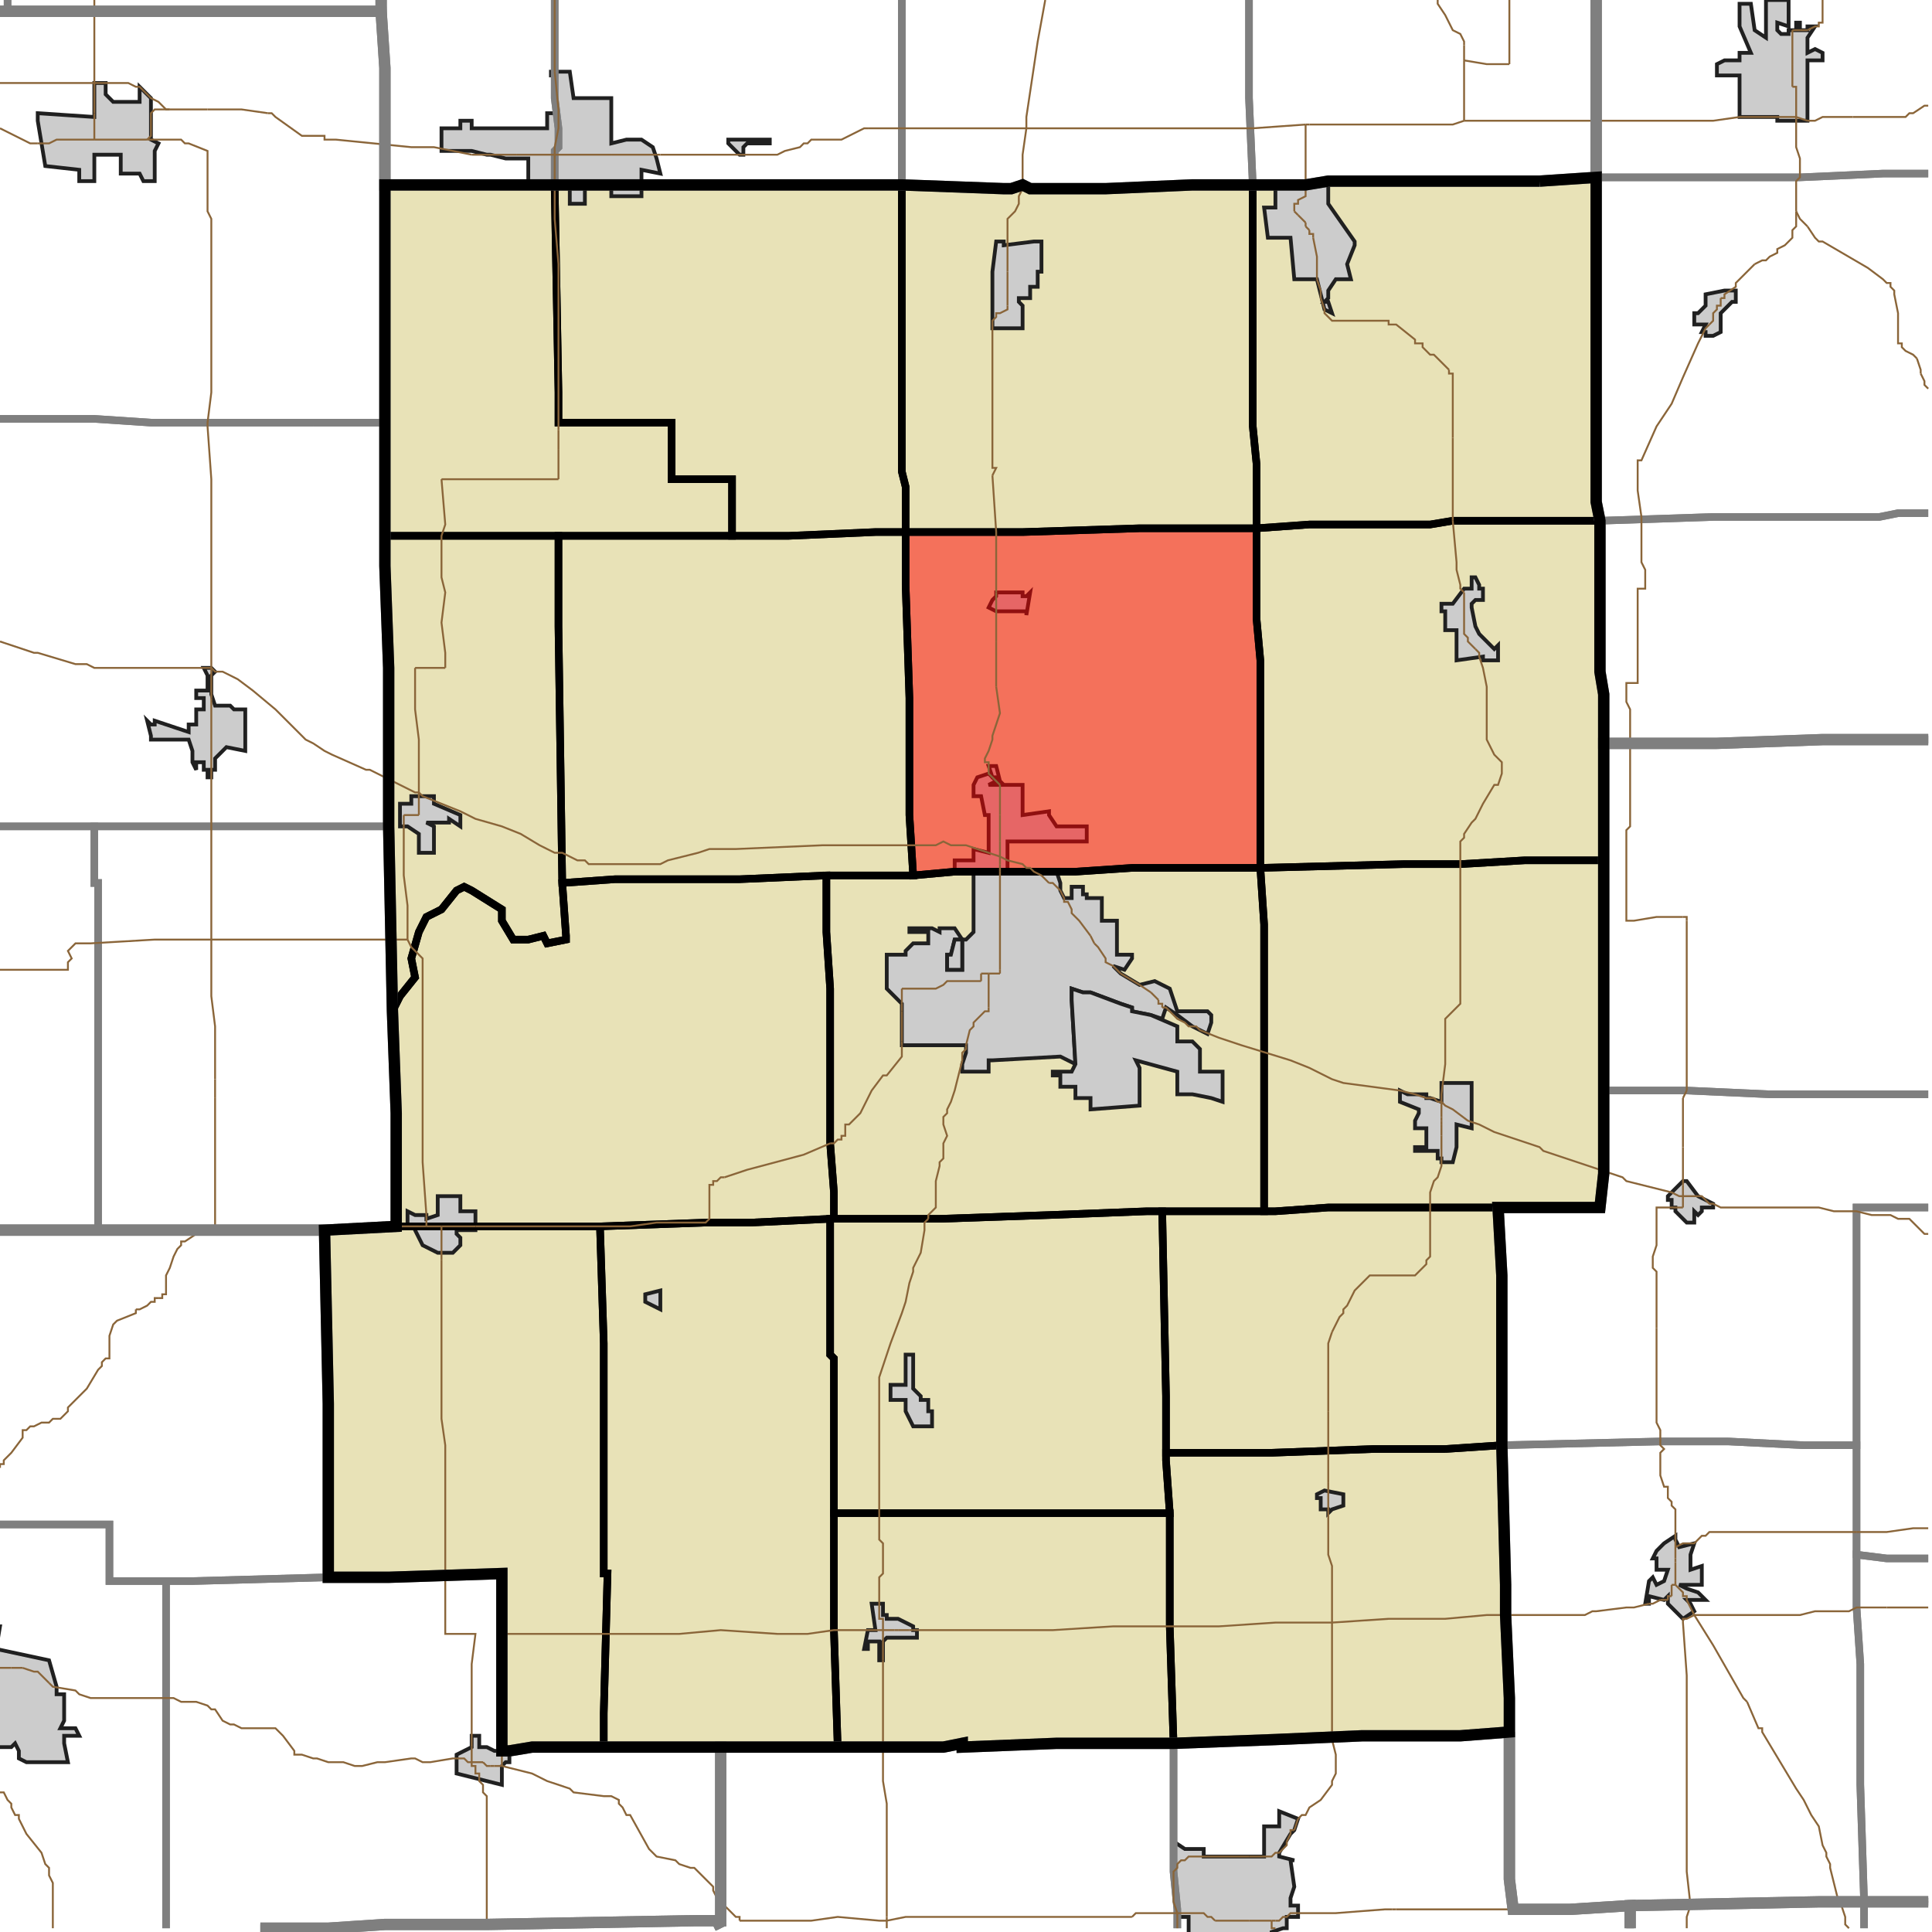 <?xml version="1.0" encoding="UTF-8"?>
<svg version="1.1" width="512" height="512" xmlns="http://www.w3.org/2000/svg" xmlns:xlink="http://www.w3.org/1999/xlink">

<!-- START LAYER target_county -->

<!-- START LAYER target_county_townships -->
<path fill="#e8e2b7" d="M 408 48 L 423 47 L 423 133 L 424 138 L 385 138 L 379 139 L 347 139 L 333 140 L 333 123 L 332 113 L 332 49 L 346 49 L 352 48 L 408 48 z"/>
<path fill="#e8e2b7" d="M 102 49 L 147 49 L 147 50 L 148 104 L 148 112 L 178 112 L 178 127 L 194 127 L 194 142 L 102 142 L 102 49 z"/>
<path fill="#e8e2b7" d="M 214 49 L 239 49 L 239 125 L 240 129 L 240 141 L 232 141 L 209 142 L 194 142 L 194 127 L 178 127 L 178 112 L 148 112 L 148 104 L 147 50 L 147 49 L 214 49 z"/>
<path fill="#e8e2b7" d="M 271 49 L 273 50 L 293 50 L 316 49 L 332 49 L 332 113 L 333 123 L 333 140 L 302 140 L 271 141 L 240 141 L 240 129 L 239 125 L 239 49 L 266 50 L 268 50 L 271 49 z"/>
<path fill="#e8e2b7" d="M 391 138 L 424 138 L 424 178 L 425 184 L 425 228 L 404 228 L 387 229 L 372 229 L 334 230 L 334 175 L 333 164 L 333 140 L 347 139 L 379 139 L 385 138 L 391 138 z"/>
<path fill="#e8e2b7" d="M 333 140 L 333 164 L 334 175 L 334 230 L 300 230 L 285 231 L 253 231 L 242 232 L 241 216 L 241 185 L 240 155 L 240 141 L 271 141 L 302 140 L 333 140 z"/>
<path fill="#e8e2b7" d="M 240 141 L 240 155 L 241 185 L 241 216 L 242 232 L 219 232 L 196 233 L 163 233 L 149 234 L 148 166 L 148 142 L 209 142 L 232 141 L 240 141 z"/>
<path fill="#e8e2b7" d="M 102 142 L 148 142 L 148 166 L 149 234 L 150 248 L 150 249 L 145 250 L 144 248 L 140 249 L 136 249 L 133 244 L 133 241 L 125 236 L 123 235 L 121 236 L 117 241 L 113 243 L 111 247 L 109 254 L 110 259 L 106 264 L 104 268 L 103 219 L 103 177 L 102 150 L 102 142 z"/>
<path fill="#e8e2b7" d="M 425 228 L 425 311 L 424 320 L 352 320 L 338 321 L 335 321 L 335 245 L 334 230 L 372 229 L 387 229 L 404 228 L 425 228 z"/>
<path fill="#e8e2b7" d="M 319 230 L 334 230 L 335 245 L 335 321 L 304 321 L 278 322 L 249 323 L 221 323 L 221 316 L 220 303 L 220 262 L 219 247 L 219 232 L 242 232 L 253 231 L 285 231 L 300 230 L 319 230 z"/>
<path fill="#e8e2b7" d="M 182 233 L 196 233 L 219 232 L 219 247 L 220 262 L 220 303 L 221 316 L 221 323 L 220 323 L 199 324 L 187 324 L 159 325 L 105 325 L 105 295 L 104 268 L 106 264 L 110 259 L 109 254 L 111 247 L 113 243 L 117 241 L 121 236 L 123 235 L 125 236 L 133 241 L 133 244 L 136 249 L 140 249 L 144 248 L 145 250 L 150 249 L 150 248 L 149 234 L 163 233 L 182 233 z"/>
<path fill="#e8e2b7" d="M 390 320 L 397 320 L 398 338 L 398 383 L 383 384 L 364 384 L 337 385 L 309 385 L 309 370 L 308 321 L 338 321 L 352 320 L 390 320 z"/>
<path fill="#e8e2b7" d="M 278 322 L 304 321 L 308 321 L 309 370 L 309 387 L 310 401 L 221 401 L 221 360 L 220 359 L 220 323 L 249 323 L 278 322 z"/>
<path fill="#e8e2b7" d="M 187 324 L 199 324 L 220 323 L 220 359 L 221 360 L 221 432 L 222 463 L 160 463 L 160 454 L 161 417 L 160 417 L 160 356 L 159 325 L 187 324 z"/>
<path fill="#e8e2b7" d="M 159 325 L 160 356 L 160 417 L 161 417 L 160 454 L 160 463 L 141 463 L 135 464 L 133 464 L 133 417 L 103 418 L 87 418 L 87 372 L 86 326 L 105 325 L 159 325 z"/>
<path fill="#e8e2b7" d="M 383 384 L 398 383 L 399 420 L 399 428 L 400 450 L 400 459 L 387 460 L 361 460 L 338 461 L 311 462 L 310 431 L 310 401 L 309 387 L 309 385 L 337 385 L 364 384 L 383 384 z"/>
<path fill="#e8e2b7" d="M 279 401 L 310 401 L 310 431 L 311 462 L 280 462 L 255 463 L 255 462 L 250 463 L 222 463 L 221 432 L 221 401 L 279 401 z"/>

<!-- START LAYER IL-places -->

<!-- START LAYER KY-places -->

<!-- START LAYER MI-places -->

<!-- START LAYER OH-places -->

<!-- START LAYER IN-places -->
<path fill="#cccccc" stroke="#202020" stroke-width="1" d="M 468 0 L 474 0 L 474 7 L 471 6 L 471 8 L 472 9 L 474 9 L 474 8 L 476 8 L 476 6 L 477 6 L 477 8 L 479 8 L 479 7 L 481 7 L 479 10 L 479 14 L 481 13 L 483 14 L 483 16 L 479 16 L 479 32 L 471 32 L 471 31 L 461 31 L 461 20 L 455 20 L 455 17 L 457 16 L 461 16 L 461 14 L 464 14 L 461 7 L 461 1 L 464 1 L 465 8 L 468 10 L 468 0 z"/>
<path fill="#cccccc" stroke="#202020" stroke-width="1" d="M 151 19 L 152 26 L 162 26 L 162 38 L 166 37 L 170 37 L 173 39 L 174 42 L 175 46 L 170 45 L 170 52 L 162 52 L 162 49 L 155 49 L 155 54 L 151 54 L 151 49 L 150 49 L 148 50 L 147 50 L 147 49 L 140 49 L 140 42 L 134 42 L 130 41 L 129 41 L 125 40 L 117 40 L 117 34 L 122 34 L 122 32 L 125 32 L 125 34 L 145 34 L 145 30 L 147 30 L 147 20 L 146 20 L 146 19 L 151 19 z"/>
<path fill="#cccccc" stroke="#202020" stroke-width="1" d="M 40 26 L 40 37 L 42 38 L 41 40 L 41 48 L 38 48 L 37 46 L 32 46 L 32 41 L 25 41 L 25 48 L 21 48 L 21 45 L 12 44 L 10 32 L 10 30 L 25 31 L 25 22 L 28 22 L 28 25 L 30 27 L 37 27 L 37 23 L 40 26 z"/>
<path fill="#cccccc" stroke="#202020" stroke-width="1" d="M 193 38 L 193 37 L 204 37 L 204 38 L 198 38 L 197 39 L 197 41 L 196 41 L 193 38 z"/>
<path fill="#cccccc" stroke="#202020" stroke-width="1" d="M 346 49 L 352 48 L 352 54 L 359 64 L 359 65 L 357 70 L 358 74 L 354 74 L 352 77 L 352 79 L 351 80 L 352 80 L 353 83 L 351 82 L 349 74 L 343 74 L 342 63 L 336 63 L 335 55 L 338 55 L 338 49 L 346 49 z"/>
<path fill="#cccccc" stroke="#202020" stroke-width="1" d="M 274 64 L 276 64 L 276 72 L 275 72 L 275 76 L 273 76 L 273 79 L 270 79 L 270 80 L 271 81 L 271 87 L 263 87 L 263 72 L 264 64 L 266 64 L 266 65 L 274 64 z"/>
<path fill="#cccccc" stroke="#202020" stroke-width="1" d="M 459 80 L 456 83 L 456 88 L 454 89 L 452 89 L 452 88 L 451 88 L 452 86 L 449 86 L 449 83 L 450 83 L 452 81 L 452 78 L 457 77 L 460 77 L 460 80 L 459 80 z"/>
<path fill="#cccccc" stroke="#202020" stroke-width="1" d="M 392 156 L 393 156 L 393 159 L 391 159 L 390 160 L 390 161 L 391 166 L 392 168 L 396 172 L 397 171 L 397 175 L 393 175 L 393 174 L 386 175 L 386 167 L 383 167 L 383 162 L 382 162 L 382 160 L 385 160 L 388 156 L 390 156 L 390 153 L 391 153 L 392 155 L 392 156 z"/>
<path fill="#cccccc" stroke="#202020" stroke-width="1" d="M 264 157 L 271 157 L 271 158 L 272 158 L 273 157 L 272 163 L 272 162 L 264 162 L 262 161 L 263 159 L 264 158 L 264 157 z"/>
<path fill="#cccccc" stroke="#202020" stroke-width="1" d="M 57 178 L 56 179 L 56 184 L 57 187 L 61 187 L 62 188 L 65 188 L 65 199 L 60 198 L 57 201 L 57 204 L 56 204 L 56 206 L 55 206 L 55 204 L 54 204 L 54 202 L 52 202 L 52 204 L 51 202 L 51 199 L 50 196 L 40 196 L 40 195 L 39 191 L 40 192 L 41 192 L 41 191 L 50 194 L 50 192 L 52 192 L 52 188 L 54 188 L 54 185 L 52 185 L 52 183 L 55 183 L 55 179 L 54 177 L 56 177 L 57 178 z"/>
<path fill="#cccccc" stroke="#202020" stroke-width="1" d="M 255 249 L 256 249 L 258 247 L 258 231 L 253 231 L 253 228 L 258 228 L 258 225 L 262 226 L 262 216 L 261 216 L 260 211 L 258 211 L 258 208 L 259 206 L 262 205 L 264 207 L 262 208 L 265 208 L 264 206 L 263 206 L 262 203 L 264 203 L 265 207 L 266 208 L 271 208 L 271 216 L 278 215 L 278 216 L 280 219 L 288 219 L 288 223 L 267 223 L 267 231 L 280 231 L 281 234 L 281 236 L 282 238 L 284 238 L 284 235 L 287 235 L 287 237 L 288 237 L 288 238 L 292 238 L 292 244 L 296 244 L 296 253 L 300 253 L 300 254 L 298 257 L 295 256 L 297 258 L 302 261 L 306 260 L 310 262 L 312 268 L 320 268 L 321 269 L 321 271 L 320 274 L 316 272 L 312 269 L 309 267 L 308 270 L 305 269 L 300 268 L 300 267 L 297 266 L 289 263 L 287 263 L 284 262 L 284 265 L 285 282 L 281 280 L 263 281 L 262 281 L 262 284 L 255 284 L 255 282 L 256 279 L 256 277 L 239 277 L 239 266 L 235 262 L 235 253 L 240 253 L 240 252 L 242 250 L 246 250 L 246 247 L 241 247 L 241 246 L 242 246 L 247 246 L 249 247 L 249 246 L 253 246 L 255 249 M 255 249 L 253 249 L 252 253 L 251 253 L 251 257 L 255 257 L 255 249 z"/>
<path fill="#cccccc" stroke="#202020" stroke-width="1" d="M 114 211 L 115 211 L 115 213 L 122 216 L 122 219 L 119 217 L 119 218 L 113 218 L 115 219 L 115 226 L 111 226 L 111 221 L 108 219 L 106 219 L 106 213 L 109 213 L 109 211 L 114 211 z"/>
<path fill="#cccccc" stroke="#202020" stroke-width="1" d="M 255 249 L 255 257 L 251 257 L 251 253 L 252 253 L 253 249 L 255 249 z"/>
<path fill="#cccccc" stroke="#202020" stroke-width="1" d="M 287 263 L 289 263 L 297 266 L 300 267 L 300 268 L 305 269 L 312 272 L 312 276 L 316 276 L 318 278 L 318 284 L 324 284 L 324 292 L 321 291 L 316 290 L 312 290 L 312 284 L 301 281 L 302 283 L 302 293 L 289 294 L 289 291 L 285 291 L 285 288 L 281 288 L 281 285 L 279 285 L 279 284 L 284 284 L 285 282 L 284 265 L 284 262 L 287 263 z"/>
<path fill="#cccccc" stroke="#202020" stroke-width="1" d="M 382 290 L 382 287 L 390 287 L 390 299 L 386 298 L 386 304 L 385 308 L 382 308 L 382 307 L 381 307 L 381 305 L 375 305 L 375 304 L 378 304 L 378 299 L 375 299 L 375 297 L 376 295 L 376 294 L 371 292 L 371 289 L 373 290 L 378 290 L 378 291 L 379 291 L 382 292 L 382 290 z"/>
<path fill="#cccccc" stroke="#202020" stroke-width="1" d="M 450 317 L 454 319 L 454 320 L 451 320 L 451 321 L 450 322 L 449 321 L 449 324 L 447 324 L 444 321 L 444 320 L 443 320 L 443 318 L 442 318 L 442 317 L 446 313 L 447 313 L 450 317 z"/>
<path fill="#cccccc" stroke="#202020" stroke-width="1" d="M 110 322 L 113 322 L 113 323 L 116 322 L 116 317 L 122 317 L 122 321 L 126 321 L 126 326 L 121 326 L 121 327 L 122 328 L 122 330 L 120 332 L 116 332 L 112 330 L 110 326 L 110 325 L 108 325 L 108 321 L 110 322 z"/>
<path fill="#cccccc" stroke="#202020" stroke-width="1" d="M 175 343 L 175 347 L 171 345 L 171 343 L 175 342 L 175 343 z"/>
<path fill="#cccccc" stroke="#202020" stroke-width="1" d="M 242 359 L 242 368 L 244 370 L 244 371 L 246 371 L 246 374 L 247 374 L 247 378 L 242 378 L 240 374 L 240 371 L 236 371 L 236 367 L 240 367 L 240 359 L 242 359 z"/>
<path fill="#cccccc" stroke="#202020" stroke-width="1" d="M 356 397 L 356 399 L 353 400 L 352 401 L 352 400 L 350 400 L 350 397 L 349 397 L 349 396 L 351 395 L 356 396 L 356 397 z"/>
<path fill="#cccccc" stroke="#202020" stroke-width="1" d="M 444 408 L 445 410 L 449 409 L 448 412 L 448 416 L 451 415 L 451 420 L 445 420 L 447 421 L 450 422 L 452 424 L 447 424 L 448 425 L 449 427 L 446 429 L 442 425 L 442 423 L 441 424 L 437 423 L 437 425 L 436 425 L 437 419 L 438 418 L 439 420 L 441 419 L 442 416 L 439 416 L 439 413 L 438 413 L 439 411 L 441 409 L 444 407 L 444 408 z"/>
<path fill="#cccccc" stroke="#202020" stroke-width="1" d="M -2 427 L -1 427 L -1 431 L 0 431 L -1 437 L 13 440 L 15 447 L 15 449 L 17 449 L 17 456 L 16 458 L 20 458 L 21 460 L 17 460 L 17 462 L 18 467 L 7 467 L 5 466 L 5 464 L 4 462 L 3 463 L -2 463 L -2 427 z"/>
<path fill="#cccccc" stroke="#202020" stroke-width="1" d="M 235 428 L 235 429 L 238 429 L 242 431 L 242 432 L 243 432 L 243 434 L 235 434 L 234 435 L 234 440 L 233 440 L 233 435 L 230 435 L 230 437 L 229 437 L 230 432 L 232 432 L 231 425 L 234 425 L 234 428 L 235 428 z"/>
<path fill="#cccccc" stroke="#202020" stroke-width="1" d="M 129 463 L 131 464 L 135 464 L 135 467 L 134 467 L 133 468 L 133 473 L 121 470 L 121 465 L 125 463 L 125 460 L 127 460 L 127 463 L 129 463 z"/>
<path fill="#cccccc" stroke="#202020" stroke-width="1" d="M 344 482 L 343 485 L 342 486 L 339 491 L 339 492 L 343 493 L 342 493 L 343 500 L 342 503 L 342 505 L 344 505 L 344 508 L 341 508 L 341 511 L 340 511 L 337 512 L 337 513 L 315 513 L 315 508 L 312 508 L 312 506 L 311 496 L 311 488 L 314 490 L 319 490 L 319 492 L 335 492 L 335 484 L 339 484 L 339 480 L 344 482 z"/>

<!-- START LAYER target_township -->
<path fill="#ff0000" opacity="0.5" d="M 333 140 L 333 164 L 334 175 L 334 230 L 300 230 L 285 231 L 253 231 L 242 232 L 241 216 L 241 185 L 240 155 L 240 141 L 271 141 L 302 140 L 333 140 z"/>

<!-- START LAYER IL-township_borders -->

<!-- START LAYER KY-township_borders -->

<!-- START LAYER MI-township_borders -->

<!-- START LAYER OH-township_borders -->

<!-- START LAYER IN-township_borders -->
<polyline fill="none" stroke="#7f7f7f" stroke-width="2" points="101,0 101,3 2,3 2,0"/>
<polyline fill="none" stroke="#7f7f7f" stroke-width="2" points="2,0 2,3 0,3"/>
<polyline fill="none" stroke="#7f7f7f" stroke-width="2" points="511,46 499,46 477,47 423,47 423,0"/>
<polyline fill="none" stroke="#7f7f7f" stroke-width="2" points="423,0 423,47 408,48 352,48 346,49 332,49 331,26 331,0"/>
<polyline fill="none" stroke="#7f7f7f" stroke-width="2" points="331,0 331,26 332,49 316,49 293,50 273,50 271,49 268,50 266,50 239,49 239,0"/>
<polyline fill="none" stroke="#7f7f7f" stroke-width="2" points="239,0 239,49 147,49 147,40 148,39 148,34 147,26 147,0"/>
<polyline fill="none" stroke="#7f7f7f" stroke-width="2" points="147,0 147,26 148,34 148,39 147,40 147,49 102,49 102,18 101,3 101,0"/>
<polyline fill="none" stroke="#7f7f7f" stroke-width="2" points="25,3 101,3 102,18 102,112 40,112 25,111 0,111"/>
<polyline fill="none" stroke="#7f7f7f" stroke-width="2" points="0,3 25,3"/>
<polyline fill="none" stroke="#7f7f7f" stroke-width="2" points="511,136 503,136 498,137 454,137 424,138 423,133 423,47 477,47 499,46 511,46"/>
<polyline fill="none" stroke="#7f7f7f" stroke-width="2" points="83,112 102,112 102,150 103,177 103,219 0,219"/>
<polyline fill="none" stroke="#7f7f7f" stroke-width="2" points="0,111 25,111 40,112 83,112"/>
<polyline fill="none" stroke="#7f7f7f" stroke-width="2" points="511,196 483,196 455,197 425,197 425,184 424,178 424,138 454,137 498,137 503,136 511,136"/>
<polyline fill="none" stroke="#7f7f7f" stroke-width="2" points="455,197 483,196 511,196"/>
<polyline fill="none" stroke="#7f7f7f" stroke-width="2" points="511,290 469,290 447,289 425,289 425,197 455,197"/>
<polyline fill="none" stroke="#7f7f7f" stroke-width="2" points="84,219 103,219 104,268 105,295 105,325 86,326 26,326 26,234 25,234 25,219 84,219"/>
<polyline fill="none" stroke="#7f7f7f" stroke-width="2" points="0,219 25,219 25,234 26,234 26,326 0,326"/>
<polyline fill="none" stroke="#7f7f7f" stroke-width="2" points="425,289 447,289 469,290 511,290"/>
<polyline fill="none" stroke="#7f7f7f" stroke-width="2" points="511,320 492,320 492,383 478,383 458,382 440,382 398,383 398,338 397,320 424,320 425,311 425,289"/>
<polyline fill="none" stroke="#7f7f7f" stroke-width="2" points="511,413 500,413 492,412 492,320 511,320"/>
<polyline fill="none" stroke="#7f7f7f" stroke-width="2" points="57,326 86,326 87,372 87,418 51,419 29,419 29,404 0,404"/>
<polyline fill="none" stroke="#7f7f7f" stroke-width="2" points="0,326 57,326"/>
<polyline fill="none" stroke="#7f7f7f" stroke-width="2" points="0,404 29,404 29,419 44,419 44,511"/>
<polyline fill="none" stroke="#7f7f7f" stroke-width="2" points="458,382 478,383 492,383 492,426 493,441 493,473 494,504 482,504 432,505 416,506 401,506 400,498 400,450 399,428 399,420 398,383 440,382 458,382"/>
<polyline fill="none" stroke="#7f7f7f" stroke-width="2" points="511,504 494,504 493,473 493,441 492,426 492,412 500,413 511,413"/>
<polyline fill="none" stroke="#7f7f7f" stroke-width="2" points="87,418 103,418 133,417 133,464 135,464 141,463 191,463 191,509 184,509 129,510 102,510 87,511 69,511"/>
<polyline fill="none" stroke="#7f7f7f" stroke-width="2" points="44,511 44,419 51,419 87,418"/>
<polyline fill="none" stroke="#7f7f7f" stroke-width="2" points="400,459 400,498 401,506 416,506 432,505 432,511"/>
<polyline fill="none" stroke="#7f7f7f" stroke-width="2" points="312,511 312,506 311,496 311,462 338,461 361,460 387,460 400,459"/>
<polyline fill="none" stroke="#7f7f7f" stroke-width="2" points="311,462 311,496 312,506 312,511"/>
<polyline fill="none" stroke="#7f7f7f" stroke-width="2" points="191,511 190,509 191,509 191,463 250,463 255,462 255,463 280,462 311,462"/>
<polyline fill="none" stroke="#7f7f7f" stroke-width="2" points="494,504 511,504"/>
<polyline fill="none" stroke="#7f7f7f" stroke-width="2" points="494,511 494,504"/>
<polyline fill="none" stroke="#7f7f7f" stroke-width="2" points="488,504 494,504 494,511"/>
<polyline fill="none" stroke="#7f7f7f" stroke-width="2" points="432,511 432,505 482,504 488,504"/>
<polyline fill="none" stroke="#7f7f7f" stroke-width="2" points="190,509 191,511"/>
<polyline fill="none" stroke="#7f7f7f" stroke-width="2" points="87,511 102,510 129,510 184,509 190,509"/>
<polyline fill="none" stroke="#7f7f7f" stroke-width="2" points="69,511 87,511"/>

<!-- START LAYER target_county_township_borders -->
<polyline fill="none" stroke="#000000" stroke-width="2" points="408,48 423,47 423,133 424,138 385,138 379,139 347,139 333,140 333,123 332,113 332,49 346,49 352,48 408,48"/>
<polyline fill="none" stroke="#000000" stroke-width="2" points="102,49 147,49 147,50 148,104 148,112 178,112 178,127 194,127 194,142 102,142 102,49"/>
<polyline fill="none" stroke="#000000" stroke-width="2" points="214,49 239,49 239,125 240,129 240,141 232,141 209,142 194,142 194,127 178,127 178,112 148,112 148,104 147,50 147,49 214,49"/>
<polyline fill="none" stroke="#000000" stroke-width="2" points="271,49 273,50 293,50 316,49 332,49 332,113 333,123 333,140 302,140 271,141 240,141 240,129 239,125 239,49 266,50 268,50 271,49"/>
<polyline fill="none" stroke="#000000" stroke-width="2" points="391,138 424,138 424,178 425,184 425,228 404,228 387,229 372,229 334,230 334,175 333,164 333,140 347,139 379,139 385,138 391,138"/>
<polyline fill="none" stroke="#000000" stroke-width="2" points="333,140 333,164 334,175 334,230 300,230 285,231 253,231 242,232 241,216 241,185 240,155 240,141 271,141 302,140 333,140"/>
<polyline fill="none" stroke="#000000" stroke-width="2" points="240,141 240,155 241,185 241,216 242,232 219,232 196,233 163,233 149,234 148,166 148,142 209,142 232,141 240,141"/>
<polyline fill="none" stroke="#000000" stroke-width="2" points="102,142 148,142 148,166 149,234 150,248 150,249 145,250 144,248 140,249 136,249 133,244 133,241 125,236 123,235 121,236 117,241 113,243 111,247 109,254 110,259 106,264 104,268 103,219 103,177 102,150 102,142"/>
<polyline fill="none" stroke="#000000" stroke-width="2" points="425,228 425,311 424,320 352,320 338,321 335,321 335,245 334,230 372,229 387,229 404,228 425,228"/>
<polyline fill="none" stroke="#000000" stroke-width="2" points="319,230 334,230 335,245 335,321 304,321 278,322 249,323 221,323 221,316 220,303 220,262 219,247 219,232 242,232 253,231 285,231 300,230 319,230"/>
<polyline fill="none" stroke="#000000" stroke-width="2" points="182,233 196,233 219,232 219,247 220,262 220,303 221,316 221,323 220,323 199,324 187,324 159,325 105,325 105,295 104,268 106,264 110,259 109,254 111,247 113,243 117,241 121,236 123,235 125,236 133,241 133,244 136,249 140,249 144,248 145,250 150,249 150,248 149,234 163,233 182,233"/>
<polyline fill="none" stroke="#000000" stroke-width="2" points="390,320 397,320 398,338 398,383 383,384 364,384 337,385 309,385 309,370 308,321 338,321 352,320 390,320"/>
<polyline fill="none" stroke="#000000" stroke-width="2" points="278,322 304,321 308,321 309,370 309,387 310,401 221,401 221,360 220,359 220,323 249,323 278,322"/>
<polyline fill="none" stroke="#000000" stroke-width="2" points="187,324 199,324 220,323 220,359 221,360 221,432 222,463 160,463 160,454 161,417 160,417 160,356 159,325 187,324"/>
<polyline fill="none" stroke="#000000" stroke-width="2" points="159,325 160,356 160,417 161,417 160,454 160,463 141,463 135,464 133,464 133,417 103,418 87,418 87,372 86,326 105,325 159,325"/>
<polyline fill="none" stroke="#000000" stroke-width="2" points="383,384 398,383 399,420 399,428 400,450 400,459 387,460 361,460 338,461 311,462 310,431 310,401 309,387 309,385 337,385 364,384 383,384"/>
<polyline fill="none" stroke="#000000" stroke-width="2" points="279,401 310,401 310,431 311,462 280,462 255,463 255,462 250,463 222,463 221,432 221,401 279,401"/>

<!-- START LAYER highways_state_US -->
<polyline fill="none" stroke="#8a6539" stroke-width="0.5" points="483,0"/>
<polyline fill="none" stroke="#8a6539" stroke-width="0.5" points="479,8 481,7 482,7 482,6 483,6 483,0"/>
<polyline fill="none" stroke="#8a6539" stroke-width="0.5" points="477,8 479,8"/>
<polyline fill="none" stroke="#8a6539" stroke-width="0.5" points="475,8 477,8"/>
<polyline fill="none" stroke="#8a6539" stroke-width="0.5" points="381,0 381,1 383,4 385,8 387,9 388,11 388,12"/>
<polyline fill="none" stroke="#8a6539" stroke-width="0.5" points="388,12 388,16"/>
<polyline fill="none" stroke="#8a6539" stroke-width="0.5" points="400,0 400,17"/>
<polyline fill="none" stroke="#8a6539" stroke-width="0.5" points="400,17 394,17 388,16"/>
<polyline fill="none" stroke="#8a6539" stroke-width="0.5" points="475,17 475,8"/>
<polyline fill="none" stroke="#8a6539" stroke-width="0.5" points="147,19 147,0"/>
<polyline fill="none" stroke="#8a6539" stroke-width="0.5" points="25,0 25,22"/>
<polyline fill="none" stroke="#8a6539" stroke-width="0.5" points="475,23 475,17"/>
<polyline fill="none" stroke="#8a6539" stroke-width="0.5" points="45,29 44,29 42,27 40,26 37,23 36,23 34,22 25,22"/>
<polyline fill="none" stroke="#8a6539" stroke-width="0.5" points="55,29 45,29"/>
<polyline fill="none" stroke="#8a6539" stroke-width="0.5" points="45,29"/>
<polyline fill="none" stroke="#8a6539" stroke-width="0.5" points="71,30 64,29 55,29"/>
<polyline fill="none" stroke="#8a6539" stroke-width="0.5" points="25,30 25,22"/>
<polyline fill="none" stroke="#8a6539" stroke-width="0.5" points="491,31 505,31 506,30 507,30 510,28 511,28"/>
<polyline fill="none" stroke="#8a6539" stroke-width="0.5" points="476,31 476,23 475,23"/>
<polyline fill="none" stroke="#8a6539" stroke-width="0.5" points="423,32 454,32 461,31 476,31"/>
<polyline fill="none" stroke="#8a6539" stroke-width="0.5" points="388,32 423,32"/>
<polyline fill="none" stroke="#8a6539" stroke-width="0.5" points="388,32 388,16"/>
<polyline fill="none" stroke="#8a6539" stroke-width="0.5" points="476,31 479,32"/>
<polyline fill="none" stroke="#8a6539" stroke-width="0.5" points="479,32 481,32 483,31 491,31"/>
<polyline fill="none" stroke="#8a6539" stroke-width="0.5" points="388,32 385,33 347,33"/>
<polyline fill="none" stroke="#8a6539" stroke-width="0.5" points="347,33 346,33"/>
<polyline fill="none" stroke="#8a6539" stroke-width="0.5" points="25,22 0,22"/>
<polyline fill="none" stroke="#8a6539" stroke-width="0.5" points="272,34 272,31 275,11 277,0"/>
<polyline fill="none" stroke="#8a6539" stroke-width="0.5" points="272,34 230,34"/>
<polyline fill="none" stroke="#8a6539" stroke-width="0.5" points="346,33 332,34 272,34"/>
<polyline fill="none" stroke="#8a6539" stroke-width="0.5" points="39,37 40,36 40,30 41,29 45,29"/>
<polyline fill="none" stroke="#8a6539" stroke-width="0.5" points="25,37 25,30"/>
<polyline fill="none" stroke="#8a6539" stroke-width="0.5" points="25,37 39,37"/>
<polyline fill="none" stroke="#8a6539" stroke-width="0.5" points="10,38 13,38 15,37 25,37"/>
<polyline fill="none" stroke="#8a6539" stroke-width="0.5" points="0,34 8,38 10,38"/>
<polyline fill="none" stroke="#8a6539" stroke-width="0.5" points="125,41 115,39 109,39 89,37 86,37 86,36 80,36 73,31 72,30 71,30"/>
<polyline fill="none" stroke="#8a6539" stroke-width="0.5" points="137,41 125,41"/>
<polyline fill="none" stroke="#8a6539" stroke-width="0.5" points="230,34 229,34 223,37 215,37 214,38 213,38 212,39 208,40 206,41 175,41"/>
<polyline fill="none" stroke="#8a6539" stroke-width="0.5" points="175,41 174,41"/>
<polyline fill="none" stroke="#8a6539" stroke-width="0.5" points="174,41 162,41"/>
<polyline fill="none" stroke="#8a6539" stroke-width="0.5" points="162,41 147,41"/>
<polyline fill="none" stroke="#8a6539" stroke-width="0.5" points="147,41 147,39 148,34 148,29 147,19"/>
<polyline fill="none" stroke="#8a6539" stroke-width="0.5" points="147,41 137,41"/>
<polyline fill="none" stroke="#8a6539" stroke-width="0.5" points="346,49 346,33"/>
<polyline fill="none" stroke="#8a6539" stroke-width="0.5" points="147,50 147,41"/>
<polyline fill="none" stroke="#8a6539" stroke-width="0.5" points="343,56 343,54 344,54 344,53 346,52 346,49"/>
<polyline fill="none" stroke="#8a6539" stroke-width="0.5" points="476,56 476,48 477,47 477,42 476,39 476,31"/>
<polyline fill="none" stroke="#8a6539" stroke-width="0.5" points="344,57 343,56"/>
<polyline fill="none" stroke="#8a6539" stroke-width="0.5" points="346,59 344,57"/>
<polyline fill="none" stroke="#8a6539" stroke-width="0.5" points="346,60 346,59"/>
<polyline fill="none" stroke="#8a6539" stroke-width="0.5" points="347,61 346,60"/>
<polyline fill="none" stroke="#8a6539" stroke-width="0.5" points="479,60 477,58 476,56"/>
<polyline fill="none" stroke="#8a6539" stroke-width="0.5" points="348,63 348,62 347,62 347,61"/>
<polyline fill="none" stroke="#8a6539" stroke-width="0.5" points="465,70 467,69 468,69 469,68 471,67 471,66 473,65 475,63 475,61 476,60 476,56"/>
<polyline fill="none" stroke="#8a6539" stroke-width="0.5" points="267,72 267,58 269,56 270,54 270,52 271,50 271,41 272,34"/>
<polyline fill="none" stroke="#8a6539" stroke-width="0.5" points="349,74 349,68 348,63"/>
<polyline fill="none" stroke="#8a6539" stroke-width="0.5" points="456,79 457,79 457,78 460,76 460,75 465,70"/>
<polyline fill="none" stroke="#8a6539" stroke-width="0.5" points="267,81 267,72"/>
<polyline fill="none" stroke="#8a6539" stroke-width="0.5" points="453,86 454,85 454,83 455,82 455,81 456,81 456,79"/>
<polyline fill="none" stroke="#8a6539" stroke-width="0.5" points="452,87 453,86"/>
<polyline fill="none" stroke="#8a6539" stroke-width="0.5" points="508,95 507,94 505,93 504,92 504,91 503,91 503,83 502,78 502,77 501,76 501,75 500,75 499,74 495,71 483,64 482,64 481,63 479,60"/>
<polyline fill="none" stroke="#8a6539" stroke-width="0.5" points="384,98 380,94 379,94 377,92 377,91 375,91 375,90 370,86 368,86 368,85 353,85 351,83 351,82 350,79 350,77 349,74"/>
<polyline fill="none" stroke="#8a6539" stroke-width="0.5" points="509,99 509,98 508,95"/>
<polyline fill="none" stroke="#8a6539" stroke-width="0.5" points="148,114 148,70 147,58 147,50"/>
<polyline fill="none" stroke="#8a6539" stroke-width="0.5" points="385,116 385,99 384,99 384,98"/>
<polyline fill="none" stroke="#8a6539" stroke-width="0.5" points="148,119 148,114"/>
<polyline fill="none" stroke="#8a6539" stroke-width="0.5" points="263,126 264,124 263,124 263,85 264,84 264,83 265,83 267,82 267,81"/>
<polyline fill="none" stroke="#8a6539" stroke-width="0.5" points="148,127 148,119"/>
<polyline fill="none" stroke="#8a6539" stroke-width="0.5" points="117,127 148,127"/>
<polyline fill="none" stroke="#8a6539" stroke-width="0.5" points="511,103 510,102 510,101 509,99"/>
<polyline fill="none" stroke="#8a6539" stroke-width="0.5" points="385,138 385,116"/>
<polyline fill="none" stroke="#8a6539" stroke-width="0.5" points="388,157 387,156 387,155 386,151 386,149 385,138"/>
<polyline fill="none" stroke="#8a6539" stroke-width="0.5" points="263,126 264,141 264,157"/>
<polyline fill="none" stroke="#8a6539" stroke-width="0.5" points="264,157 264,162"/>
<polyline fill="none" stroke="#8a6539" stroke-width="0.5" points="264,162 264,170"/>
<polyline fill="none" stroke="#8a6539" stroke-width="0.5" points="391,172 389,170 389,169 388,168 388,157"/>
<polyline fill="none" stroke="#8a6539" stroke-width="0.5" points="118,177 118,173 117,165 118,157 117,153 117,142 118,139 117,127"/>
<polyline fill="none" stroke="#8a6539" stroke-width="0.5" points="110,177 118,177"/>
<polyline fill="none" stroke="#8a6539" stroke-width="0.5" points="56,177 56,127 55,113 55,112 56,104 56,58 55,56 55,40 50,38 49,38 48,37 39,37"/>
<polyline fill="none" stroke="#8a6539" stroke-width="0.5" points="56,177 25,177 23,176 20,176 10,173 9,173 0,170"/>
<polyline fill="none" stroke="#8a6539" stroke-width="0.5" points="264,170 264,182"/>
<polyline fill="none" stroke="#8a6539" stroke-width="0.5" points="56,185 56,177"/>
<polyline fill="none" stroke="#8a6539" stroke-width="0.5" points="56,196 56,185"/>
<polyline fill="none" stroke="#8a6539" stroke-width="0.5" points="56,205 56,196"/>
<polyline fill="none" stroke="#8a6539" stroke-width="0.5" points="264,182 265,189 263,195 263,196 262,199 261,201 261,202 262,202 262,205 265,208"/>
<polyline fill="none" stroke="#8a6539" stroke-width="0.5" points="111,210 111,196 110,188 110,177"/>
<polyline fill="none" stroke="#8a6539" stroke-width="0.5" points="111,210 110,210 98,204 97,204 88,200 86,199 83,197 81,196 73,188 67,183 63,180 59,178 57,178 56,177"/>
<polyline fill="none" stroke="#8a6539" stroke-width="0.5" points="265,208 265,216"/>
<polyline fill="none" stroke="#8a6539" stroke-width="0.5" points="111,216 111,210"/>
<polyline fill="none" stroke="#8a6539" stroke-width="0.5" points="107,216 111,216"/>
<polyline fill="none" stroke="#8a6539" stroke-width="0.5" points="107,219 107,216"/>
<polyline fill="none" stroke="#8a6539" stroke-width="0.5" points="265,216 265,223"/>
<polyline fill="none" stroke="#8a6539" stroke-width="0.5" points="265,223 265,227"/>
<polyline fill="none" stroke="#8a6539" stroke-width="0.5" points="265,227 265,229"/>
<polyline fill="none" stroke="#8a6539" stroke-width="0.5" points="265,227 256,224 252,224 250,223 248,224 218,224 195,225 188,225 185,226 177,228 175,229 156,229 155,228 153,228 149,226 147,226 143,224 138,221 133,219 126,217 122,215 112,211 111,210"/>
<polyline fill="none" stroke="#8a6539" stroke-width="0.5" points="265,229 265,231"/>
<polyline fill="none" stroke="#8a6539" stroke-width="0.5" points="265,231"/>
<polyline fill="none" stroke="#8a6539" stroke-width="0.5" points="278,234 276,232 274,231 273,230 272,230 271,229 267,228 265,227"/>
<polyline fill="none" stroke="#8a6539" stroke-width="0.5" points="281,236 279,234 278,234"/>
<polyline fill="none" stroke="#8a6539" stroke-width="0.5" points="446,243 439,243 433,244 431,244 431,220 432,219 432,188 431,186 431,181 434,181 434,156 436,156 436,151 435,149 435,137 434,130 434,122 435,122 439,113 443,107 446,100 450,91 452,87"/>
<polyline fill="none" stroke="#8a6539" stroke-width="0.5" points="447,244 447,243 446,243"/>
<polyline fill="none" stroke="#8a6539" stroke-width="0.5" points="289,248 286,244 284,242 284,241 283,239 282,239 282,238 281,236"/>
<polyline fill="none" stroke="#8a6539" stroke-width="0.5" points="108,249 108,240 107,232 107,219"/>
<polyline fill="none" stroke="#8a6539" stroke-width="0.5" points="56,249 56,205"/>
<polyline fill="none" stroke="#8a6539" stroke-width="0.5" points="56,249 108,249"/>
<polyline fill="none" stroke="#8a6539" stroke-width="0.5" points="290,250 289,248"/>
<polyline fill="none" stroke="#8a6539" stroke-width="0.5" points="265,231 265,257"/>
<polyline fill="none" stroke="#8a6539" stroke-width="0.5" points="297,258 295,256 293,255 293,254 291,251 290,250"/>
<polyline fill="none" stroke="#8a6539" stroke-width="0.5" points="56,249 41,249 24,250 20,250 18,252 19,254 18,255 18,257 0,257"/>
<polyline fill="none" stroke="#8a6539" stroke-width="0.5" points="262,258 260,258"/>
<polyline fill="none" stroke="#8a6539" stroke-width="0.5" points="265,257 265,258"/>
<polyline fill="none" stroke="#8a6539" stroke-width="0.5" points="265,258 262,258"/>
<polyline fill="none" stroke="#8a6539" stroke-width="0.5" points="260,258 260,260"/>
<polyline fill="none" stroke="#8a6539" stroke-width="0.5" points="302,261 297,258"/>
<polyline fill="none" stroke="#8a6539" stroke-width="0.5" points="302,261"/>
<polyline fill="none" stroke="#8a6539" stroke-width="0.5" points="260,260 251,260 250,261 248,262 239,262"/>
<polyline fill="none" stroke="#8a6539" stroke-width="0.5" points="305,263 302,261"/>
<polyline fill="none" stroke="#8a6539" stroke-width="0.5" points="307,265 305,263"/>
<polyline fill="none" stroke="#8a6539" stroke-width="0.5" points="239,262 239,266"/>
<polyline fill="none" stroke="#8a6539" stroke-width="0.5" points="308,267 308,266 307,266 307,265"/>
<polyline fill="none" stroke="#8a6539" stroke-width="0.5" points="262,267 262,258"/>
<polyline fill="none" stroke="#8a6539" stroke-width="0.5" points="239,266 239,268"/>
<polyline fill="none" stroke="#8a6539" stroke-width="0.5" points="239,268 239,276"/>
<polyline fill="none" stroke="#8a6539" stroke-width="0.5" points="256,277 257,273 258,272 258,271 261,268 262,268 262,267"/>
<polyline fill="none" stroke="#8a6539" stroke-width="0.5" points="239,276 239,277"/>
<polyline fill="none" stroke="#8a6539" stroke-width="0.5" points="255,281 255,279 256,278 256,277"/>
<polyline fill="none" stroke="#8a6539" stroke-width="0.5" points="57,286 57,272 56,264 56,249"/>
<polyline fill="none" stroke="#8a6539" stroke-width="0.5" points="447,289 447,244"/>
<polyline fill="none" stroke="#8a6539" stroke-width="0.5" points="446,291 447,289"/>
<polyline fill="none" stroke="#8a6539" stroke-width="0.5" points="57,291 57,286"/>
<polyline fill="none" stroke="#8a6539" stroke-width="0.5" points="382,292 382,290 383,282 383,270 387,266 387,223 388,222 388,221 390,218 391,217 393,213 396,208 397,208 398,205 398,202 396,200 394,196 394,182 393,177 392,174 392,173 391,172"/>
<polyline fill="none" stroke="#8a6539" stroke-width="0.5" points="382,292 381,292 380,291 378,291 375,290 371,289 356,287 353,286 347,283 342,281 329,277 323,275 318,273 317,272 315,272 314,271 312,270 309,267 308,267"/>
<polyline fill="none" stroke="#8a6539" stroke-width="0.5" points="382,296 382,292"/>
<polyline fill="none" stroke="#8a6539" stroke-width="0.5" points="382,297 382,296"/>
<polyline fill="none" stroke="#8a6539" stroke-width="0.5" points="382,298 382,297"/>
<polyline fill="none" stroke="#8a6539" stroke-width="0.5" points="382,299 382,298"/>
<polyline fill="none" stroke="#8a6539" stroke-width="0.5" points="382,301 382,299"/>
<polyline fill="none" stroke="#8a6539" stroke-width="0.5" points="239,277 239,280 235,285 234,285 231,289 228,295 225,298 224,298 224,301 223,301 223,302 222,302 221,303 220,303"/>
<polyline fill="none" stroke="#8a6539" stroke-width="0.5" points="446,304 446,291"/>
<polyline fill="none" stroke="#8a6539" stroke-width="0.5" points="382,308 382,301"/>
<polyline fill="none" stroke="#8a6539" stroke-width="0.5" points="220,303 213,306 198,310 192,312"/>
<polyline fill="none" stroke="#8a6539" stroke-width="0.5" points="446,314 446,304"/>
<polyline fill="none" stroke="#8a6539" stroke-width="0.5" points="446,317 446,314"/>
<polyline fill="none" stroke="#8a6539" stroke-width="0.5" points="446,317 445,317 443,316 431,313 430,312 409,305 408,304 396,300 392,298 389,297 385,294 383,293 382,292"/>
<polyline fill="none" stroke="#8a6539" stroke-width="0.5" points="446,320 446,317"/>
<polyline fill="none" stroke="#8a6539" stroke-width="0.5" points="444,320 446,320"/>
<polyline fill="none" stroke="#8a6539" stroke-width="0.5" points="113,322 112,308 112,254 109,251 108,249"/>
<polyline fill="none" stroke="#8a6539" stroke-width="0.5" points="246,323 246,322 248,320 248,313 249,309 249,308 250,307 250,303 251,301 250,298 250,296 251,295 251,294 252,292 253,289 255,281"/>
<polyline fill="none" stroke="#8a6539" stroke-width="0.5" points="192,312 191,312 190,313 189,313 189,314 188,314 188,323 187,324 174,324 167,325 126,325"/>
<polyline fill="none" stroke="#8a6539" stroke-width="0.5" points="113,325 113,322"/>
<polyline fill="none" stroke="#8a6539" stroke-width="0.5" points="126,325 117,325"/>
<polyline fill="none" stroke="#8a6539" stroke-width="0.5" points="117,325 113,325"/>
<polyline fill="none" stroke="#8a6539" stroke-width="0.5" points="111,325 113,325"/>
<polyline fill="none" stroke="#8a6539" stroke-width="0.5" points="86,326 97,325 111,325"/>
<polyline fill="none" stroke="#8a6539" stroke-width="0.5" points="57,326 86,326"/>
<polyline fill="none" stroke="#8a6539" stroke-width="0.5" points="57,326 57,291"/>
<polyline fill="none" stroke="#8a6539" stroke-width="0.5" points="52,326 57,326"/>
<polyline fill="none" stroke="#8a6539" stroke-width="0.5" points="52,326 0,326"/>
<polyline fill="none" stroke="#8a6539" stroke-width="0.5" points="511,327 510,327 506,323 503,323 501,322 496,322 492,321 486,321 482,320 456,320 454,319 453,319 451,317 446,317"/>
<polyline fill="none" stroke="#8a6539" stroke-width="0.5" points="117,334 117,325"/>
<polyline fill="none" stroke="#8a6539" stroke-width="0.5" points="42,344 43,344 43,343 44,343 44,338 45,336 46,333 47,331 48,330 48,329 49,329 52,327 52,326"/>
<polyline fill="none" stroke="#8a6539" stroke-width="0.5" points="36,347 37,347 39,346 40,345 41,345 41,344 42,344"/>
<polyline fill="none" stroke="#8a6539" stroke-width="0.5" points="439,352 439,337 438,336 438,333 439,330 439,320 444,320"/>
<polyline fill="none" stroke="#8a6539" stroke-width="0.5" points="353,353 355,349 356,348 356,347 357,346 359,342 363,338 375,338 378,335 378,334 379,333 379,316 380,313 381,312 382,309 382,308"/>
<polyline fill="none" stroke="#8a6539" stroke-width="0.5" points="352,374 352,356 353,353"/>
<polyline fill="none" stroke="#8a6539" stroke-width="0.5" points="352,393 352,374"/>
<polyline fill="none" stroke="#8a6539" stroke-width="0.5" points="352,401 352,393"/>
<polyline fill="none" stroke="#8a6539" stroke-width="0.5" points="492,406 500,406 507,405 511,405"/>
<polyline fill="none" stroke="#8a6539" stroke-width="0.5" points="444,410 446,409 449,409 451,407 452,407 453,406 492,406"/>
<polyline fill="none" stroke="#8a6539" stroke-width="0.5" points="444,410 444,400 443,399 443,398 442,397 442,394 441,394 440,391 440,385 441,384 440,383 440,379 439,377 439,352"/>
<polyline fill="none" stroke="#8a6539" stroke-width="0.5" points="444,413 444,410"/>
<polyline fill="none" stroke="#8a6539" stroke-width="0.5" points="444,414 444,413"/>
<polyline fill="none" stroke="#8a6539" stroke-width="0.5" points="444,419 444,414"/>
<polyline fill="none" stroke="#8a6539" stroke-width="0.5" points="444,420 444,419"/>
<polyline fill="none" stroke="#8a6539" stroke-width="0.5" points="443,420 444,420"/>
<polyline fill="none" stroke="#8a6539" stroke-width="0.5" points="443,423 443,420"/>
<polyline fill="none" stroke="#8a6539" stroke-width="0.5" points="442,424 442,423 443,423"/>
<polyline fill="none" stroke="#8a6539" stroke-width="0.5" points="440,424 442,424"/>
<polyline fill="none" stroke="#8a6539" stroke-width="0.5" points="437,425 438,425 440,424"/>
<polyline fill="none" stroke="#8a6539" stroke-width="0.5" points="233,425 233,418 234,417 234,409 233,408 233,365 236,356 239,348 240,345 241,340 242,337 242,336 244,332 245,326 245,324 246,323"/>
<polyline fill="none" stroke="#8a6539" stroke-width="0.5" points="500,426 511,426"/>
<polyline fill="none" stroke="#8a6539" stroke-width="0.5" points="399,428 420,428 422,427 423,427 431,426 433,426 437,425"/>
<polyline fill="none" stroke="#8a6539" stroke-width="0.5" points="449,428 477,428 481,427 490,427 492,426 500,426"/>
<polyline fill="none" stroke="#8a6539" stroke-width="0.5" points="449,428 447,424 447,423 446,423 446,422 444,420"/>
<polyline fill="none" stroke="#8a6539" stroke-width="0.5" points="353,430 368,429 383,429 394,428 399,428"/>
<polyline fill="none" stroke="#8a6539" stroke-width="0.5" points="353,430 353,415 352,412 352,401"/>
<polyline fill="none" stroke="#8a6539" stroke-width="0.5" points="238,432 237,432"/>
<polyline fill="none" stroke="#8a6539" stroke-width="0.5" points="241,432 238,432"/>
<polyline fill="none" stroke="#8a6539" stroke-width="0.5" points="242,432 241,432"/>
<polyline fill="none" stroke="#8a6539" stroke-width="0.5" points="242,432"/>
<polyline fill="none" stroke="#8a6539" stroke-width="0.5" points="353,430 338,430 323,431 295,431 279,432 242,432"/>
<polyline fill="none" stroke="#8a6539" stroke-width="0.5" points="237,432 234,432"/>
<polyline fill="none" stroke="#8a6539" stroke-width="0.5" points="234,432 234,429 233,429 233,425"/>
<polyline fill="none" stroke="#8a6539" stroke-width="0.5" points="230,432 234,432"/>
<polyline fill="none" stroke="#8a6539" stroke-width="0.5" points="234,440 234,432"/>
<polyline fill="none" stroke="#8a6539" stroke-width="0.5" points="6,442 3,442"/>
<polyline fill="none" stroke="#8a6539" stroke-width="0.5" points="0,389 0,388 1,388 1,387 3,385 6,381 6,379 7,379 8,378 9,378 11,377 13,377 14,376 16,376 18,374 18,373 23,368 26,363 27,362 27,361 28,360 29,360 29,354 30,351 31,350 36,348 36,347"/>
<polyline fill="none" stroke="#8a6539" stroke-width="0.5" points="3,442 0,442"/>
<polyline fill="none" stroke="#8a6539" stroke-width="0.5" points="13,446 10,443 9,443 6,442"/>
<polyline fill="none" stroke="#8a6539" stroke-width="0.5" points="463,451 462,450 454,436 449,428"/>
<polyline fill="none" stroke="#8a6539" stroke-width="0.5" points="234,463 234,440"/>
<polyline fill="none" stroke="#8a6539" stroke-width="0.5" points="125,463 125,441 126,433 118,433 118,383 117,376 117,334"/>
<polyline fill="none" stroke="#8a6539" stroke-width="0.5" points="125,467 125,463"/>
<polyline fill="none" stroke="#8a6539" stroke-width="0.5" points="125,467 124,467 123,466 121,466"/>
<polyline fill="none" stroke="#8a6539" stroke-width="0.5" points="128,467 125,467"/>
<polyline fill="none" stroke="#8a6539" stroke-width="0.5" points="130,468 129,468 128,467"/>
<polyline fill="none" stroke="#8a6539" stroke-width="0.5" points="121,466 120,466 114,467 112,467 110,466 109,466 102,467 100,467 96,468 94,468 91,467 87,467 84,466 83,466 80,465 78,465 78,464 75,460 73,458 64,458 62,457 61,457 59,456 57,453 56,453 55,452 52,451 48,451 46,450 24,450 21,449 20,448 14,447 13,446"/>
<polyline fill="none" stroke="#8a6539" stroke-width="0.5" points="131,468 130,468"/>
<polyline fill="none" stroke="#8a6539" stroke-width="0.5" points="133,468 133,433 180,433 191,432 206,433 214,433 221,432 230,432"/>
<polyline fill="none" stroke="#8a6539" stroke-width="0.5" points="133,468 131,468"/>
<polyline fill="none" stroke="#8a6539" stroke-width="0.5" points="127,471 127,470 126,470 126,468 125,468 125,467"/>
<polyline fill="none" stroke="#8a6539" stroke-width="0.5" points="344,482 345,481 346,481 347,479 350,477 353,473 353,472 354,470 354,465 353,461 353,430"/>
<polyline fill="none" stroke="#8a6539" stroke-width="0.5" points="343,485 344,482"/>
<polyline fill="none" stroke="#8a6539" stroke-width="0.5" points="341,488 342,486 342,485 343,485"/>
<polyline fill="none" stroke="#8a6539" stroke-width="0.5" points="331,492 337,492 338,491 339,491 341,489 341,488"/>
<polyline fill="none" stroke="#8a6539" stroke-width="0.5" points="488,504 511,504"/>
<polyline fill="none" stroke="#8a6539" stroke-width="0.5" points="488,504 487,503 485,495 485,494 484,492 484,491 483,489 482,484 480,481 478,477 476,474 467,459 467,458 466,458 463,451"/>
<polyline fill="none" stroke="#8a6539" stroke-width="0.5" points="448,505 478,505 488,504"/>
<polyline fill="none" stroke="#8a6539" stroke-width="0.5" points="448,505 447,496 447,444 446,430 446,429 447,429 449,428"/>
<polyline fill="none" stroke="#8a6539" stroke-width="0.5" points="370,506 416,506 424,505 448,505"/>
<polyline fill="none" stroke="#8a6539" stroke-width="0.5" points="369,506 370,506"/>
<polyline fill="none" stroke="#8a6539" stroke-width="0.5" points="344,507 354,507 367,506 369,506"/>
<polyline fill="none" stroke="#8a6539" stroke-width="0.5" points="312,507"/>
<polyline fill="none" stroke="#8a6539" stroke-width="0.5" points="312,507 311,504 311,496 312,495 312,494 313,493 314,493 315,492 331,492"/>
<polyline fill="none" stroke="#8a6539" stroke-width="0.5" points="235,508 235,478 234,472 234,463"/>
<polyline fill="none" stroke="#8a6539" stroke-width="0.5" points="300,508 301,507 312,507"/>
<polyline fill="none" stroke="#8a6539" stroke-width="0.5" points="235,509 240,508 300,508"/>
<polyline fill="none" stroke="#8a6539" stroke-width="0.5" points="235,509 235,508"/>
<polyline fill="none" stroke="#8a6539" stroke-width="0.5" points="196,509 196,508 195,508 191,504 191,503 190,503 189,501 189,500 184,495 183,495 180,494 179,493 174,492 172,490 167,481 166,481 165,479 164,478 164,477 162,476 160,476 152,475 151,474 145,472 141,470 133,468"/>
<polyline fill="none" stroke="#8a6539" stroke-width="0.5" points="338,509 339,509 340,508 341,508 342,507 344,507"/>
<polyline fill="none" stroke="#8a6539" stroke-width="0.5" points="337,509 338,509"/>
<polyline fill="none" stroke="#8a6539" stroke-width="0.5" points="235,509 233,509 222,508 215,509 196,509"/>
<polyline fill="none" stroke="#8a6539" stroke-width="0.5" points="235,509"/>
<polyline fill="none" stroke="#8a6539" stroke-width="0.5" points="337,509 331,509"/>
<polyline fill="none" stroke="#8a6539" stroke-width="0.5" points="331,509 322,509"/>
<polyline fill="none" stroke="#8a6539" stroke-width="0.5" points="322,509 321,508 320,508 319,507 312,507"/>
<polyline fill="none" stroke="#8a6539" stroke-width="0.5" points="129,510 129,476 128,475 128,473 127,472 127,471"/>
<polyline fill="none" stroke="#8a6539" stroke-width="0.5" points="133,510 129,510"/>
<polyline fill="none" stroke="#8a6539" stroke-width="0.5" points="338,511 337,511 337,509"/>
<polyline fill="none" stroke="#8a6539" stroke-width="0.5" points="490,511 489,510 489,508 488,505 488,504"/>
<polyline fill="none" stroke="#8a6539" stroke-width="0.5" points="447,511 447,508 448,505"/>
<polyline fill="none" stroke="#8a6539" stroke-width="0.5" points="133,511 133,510"/>
<polyline fill="none" stroke="#8a6539" stroke-width="0.5" points="235,511 235,509"/>
<polyline fill="none" stroke="#8a6539" stroke-width="0.5" points="312,511 312,507"/>
<polyline fill="none" stroke="#8a6539" stroke-width="0.5" points="14,511 14,499 13,497 13,495 12,494 11,491 7,486 5,482 5,481 4,481 3,479 3,478 2,477 1,475 0,475"/>

<!-- START LAYER highways_interstate -->

<!-- START LAYER IL-county_borders -->

<!-- START LAYER OH-county_borders -->

<!-- START LAYER MI-county_borders -->

<!-- START LAYER KY-county_borders -->

<!-- START LAYER IN-county_borders -->
<polyline fill="none" stroke="#7f7f7f" stroke-width="3" points="101,0 101,3 0,3"/>
<polyline fill="none" stroke="#7f7f7f" stroke-width="3" points="423,0 423,47 408,48 352,48 346,49 316,49 293,50 273,50 271,49 268,50 266,50 239,49 102,49 102,18 101,3 101,0"/>
<polyline fill="none" stroke="#7f7f7f" stroke-width="3" points="511,196 483,196 455,197 425,197 425,184 424,178 424,138 423,133 423,0"/>
<polyline fill="none" stroke="#7f7f7f" stroke-width="3" points="25,3 101,3 102,18 102,150 103,177 103,219 104,268 105,295 105,325 86,326 0,326"/>
<polyline fill="none" stroke="#7f7f7f" stroke-width="3" points="0,3 25,3"/>
<polyline fill="none" stroke="#7f7f7f" stroke-width="3" points="455,197 483,196 511,196"/>
<polyline fill="none" stroke="#7f7f7f" stroke-width="3" points="511,504 482,504 432,505 416,506 401,506 400,498 400,450 399,428 399,420 398,383 398,338 397,320 424,320 425,311 425,197 455,197"/>
<polyline fill="none" stroke="#7f7f7f" stroke-width="3" points="57,326 86,326 87,372 87,418 103,418 133,417 133,464 135,464 141,463 191,463 191,509 184,509 129,510 102,510 87,511 69,511"/>
<polyline fill="none" stroke="#7f7f7f" stroke-width="3" points="0,326 57,326"/>
<polyline fill="none" stroke="#7f7f7f" stroke-width="3" points="400,459 400,498 401,506 416,506 432,505 432,511"/>
<polyline fill="none" stroke="#7f7f7f" stroke-width="3" points="191,511 190,509 191,509 191,463 250,463 255,462 255,463 280,462 311,462 338,461 361,460 387,460 400,459"/>
<polyline fill="none" stroke="#7f7f7f" stroke-width="3" points="432,511 432,505 482,504 511,504"/>
<polyline fill="none" stroke="#7f7f7f" stroke-width="3" points="190,509 191,511"/>
<polyline fill="none" stroke="#7f7f7f" stroke-width="3" points="69,511 87,511 102,510 129,510 184,509 190,509"/>

<!-- START LAYER target_county_borders -->
<polyline fill="none" stroke="#000000" stroke-width="3" points="408,48 423,47 423,133 424,138 424,178 425,184 425,311 424,320 397,320 398,338 398,383 399,420 399,428 400,450 400,459 387,460 361,460 338,461 311,462 280,462 255,463 255,462 250,463 141,463 135,464 133,464 133,417 103,418 87,418 87,372 86,326 105,325 105,295 104,268 103,219 103,177 102,150 102,49 239,49 266,50 268,50 271,49 273,50 293,50 316,49 346,49 352,48 408,48"/>

<!-- START LAYER IL-border -->

<!-- START LAYER KY-border -->

<!-- START LAYER MI-border -->

<!-- START LAYER OH-border -->

<!-- START LAYER IN-border -->
</svg>
